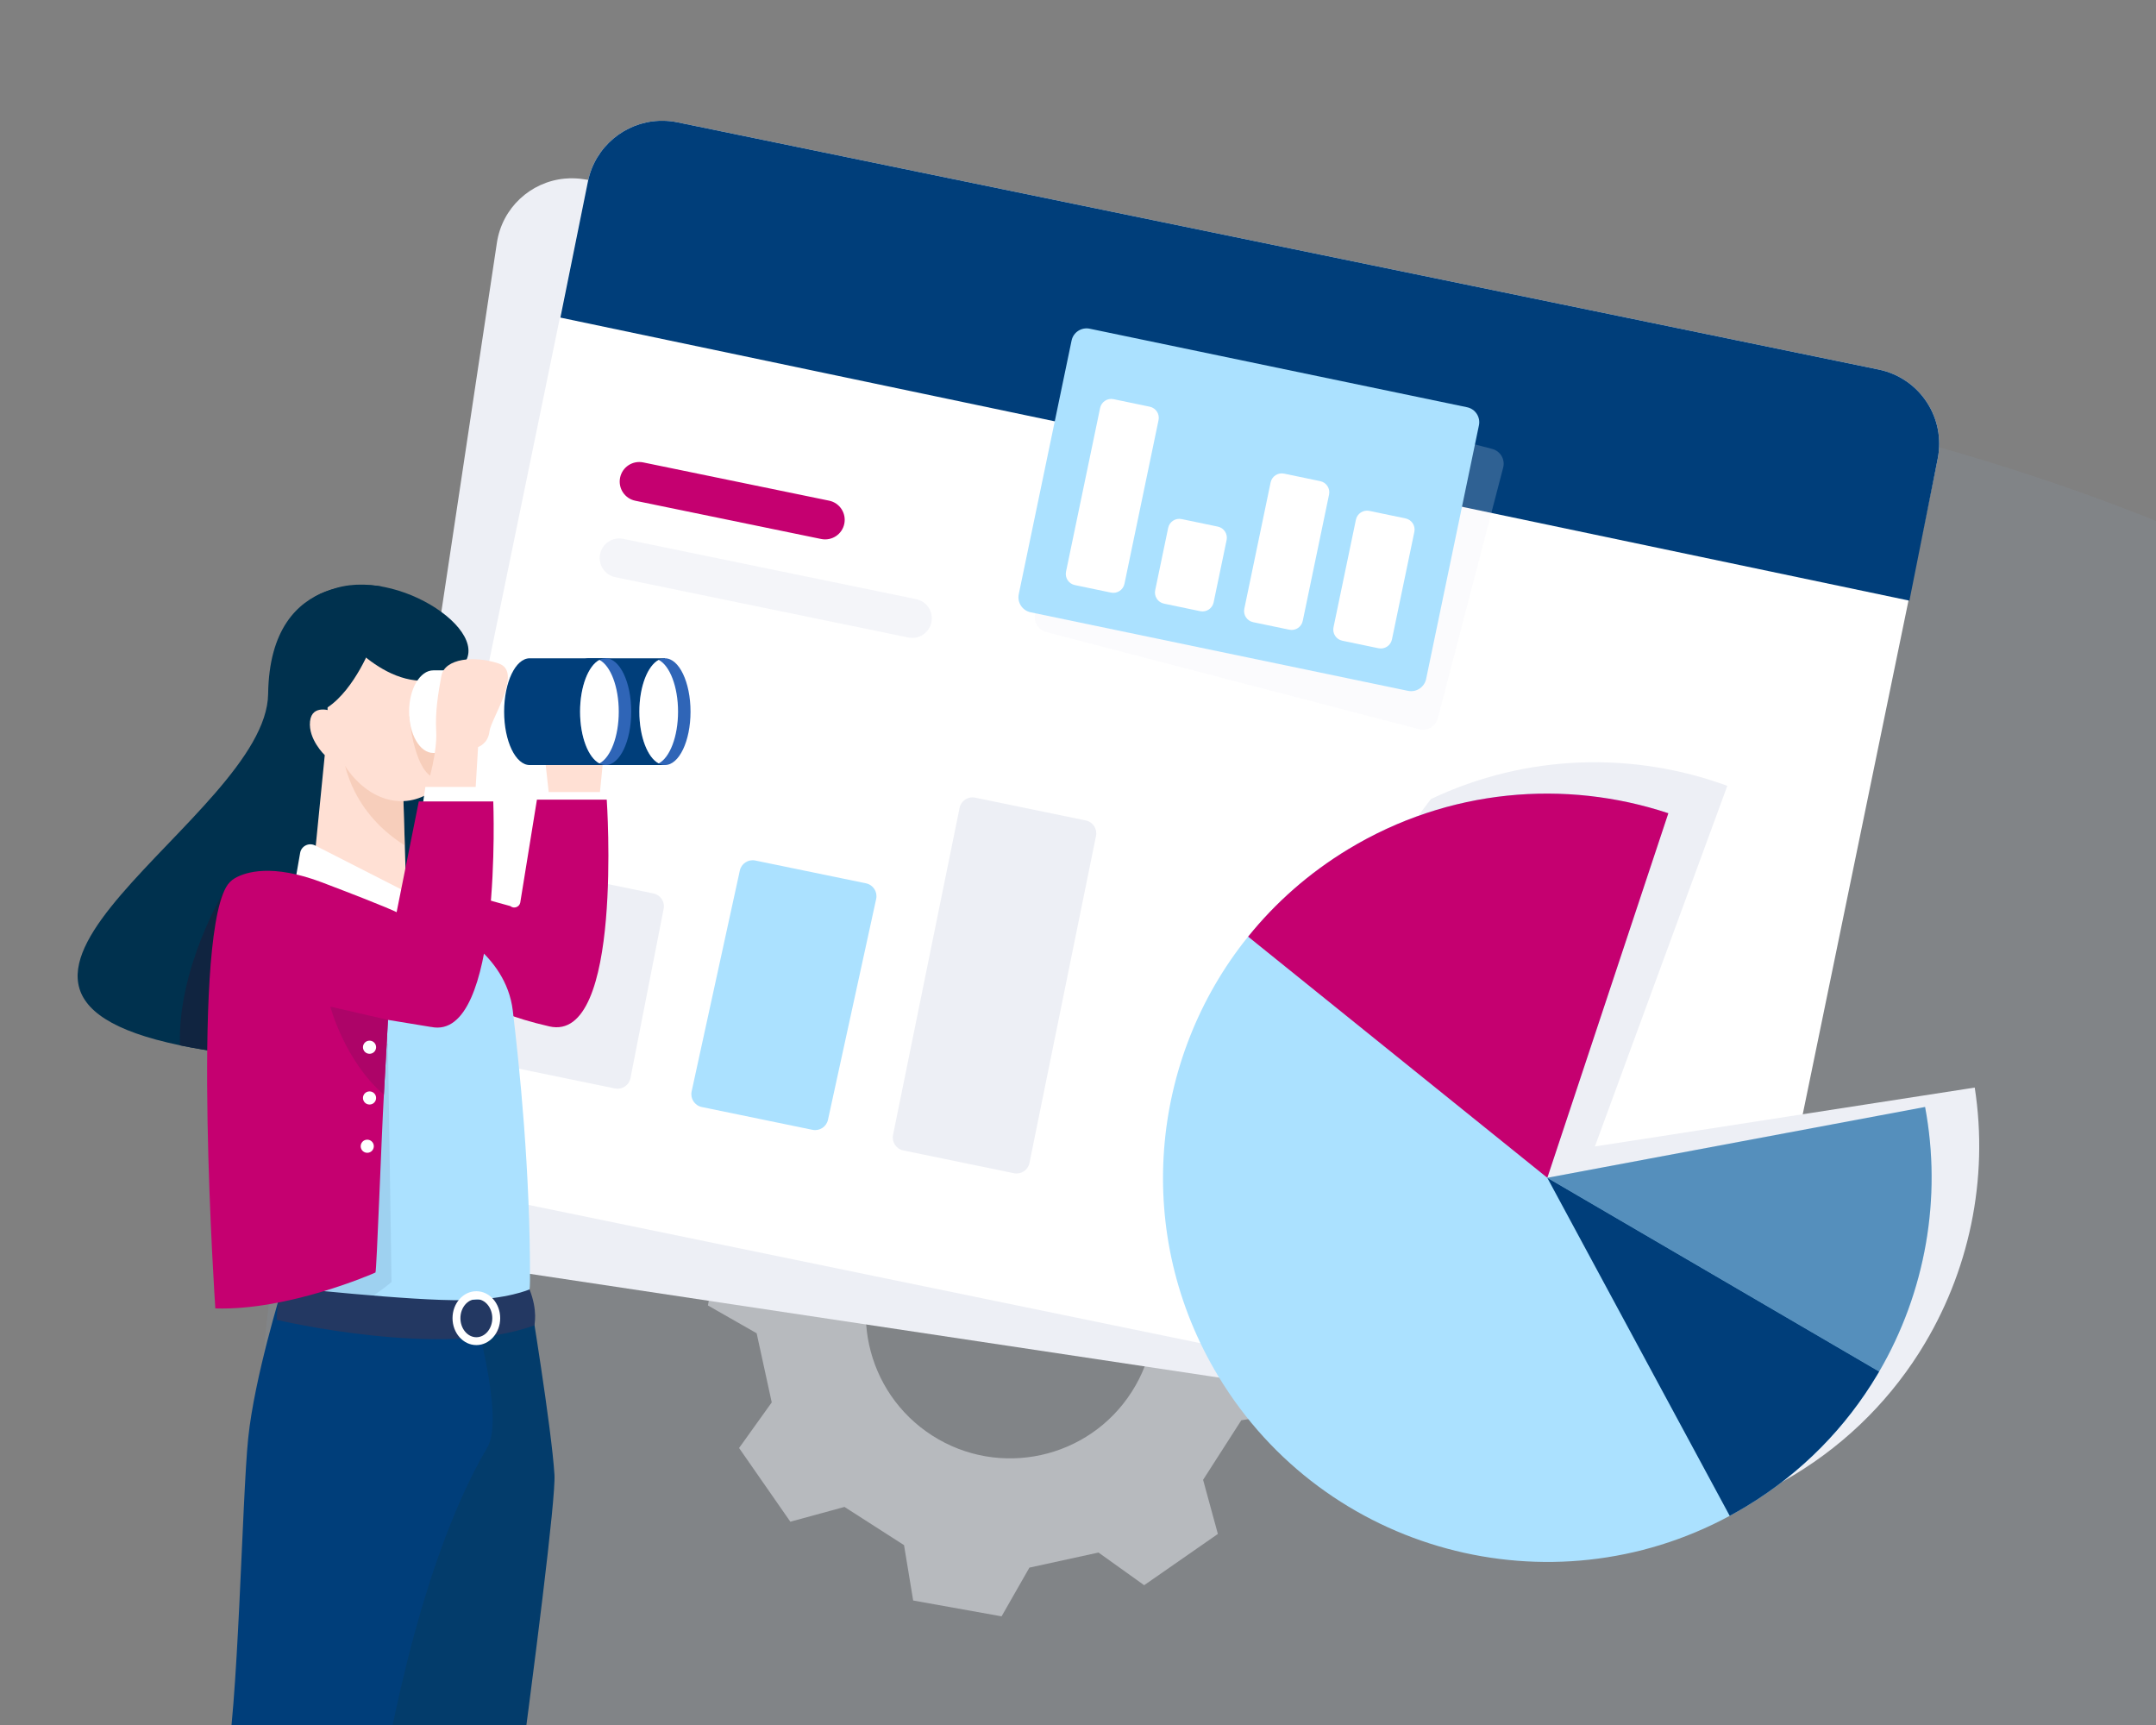 <svg width="500" height="400" viewBox="0 0 500 400" fill="none" xmlns="http://www.w3.org/2000/svg">
<rect x="0" y="0" width="500" height="400" fill="#808080" stroke="none"/>
<g clip-path="url(#clip0_1395_3318)">
<g clip-path="url(#clip1_1395_3318)">
<path opacity="0.1" d="M528.342 555.364C494.689 573.999 451.017 581.851 397.724 580.371C368.654 579.804 336.356 575.215 301.193 568.033C266.023 560.851 233.984 551.622 207.551 541.531C157.815 522.638 120.855 497.653 97.199 467.306C61.064 421.676 50.912 355.163 67.245 271.908C84.999 188.277 120.302 131.73 171.452 103.924C205.105 85.289 248.777 77.437 302.07 78.918C330.352 80 363.438 84.074 398.601 91.255C433.771 98.437 465.81 107.644 492.244 117.757C541.979 136.65 578.939 161.635 602.595 191.982C638.73 237.613 649 303.47 632.549 387.381C614.913 470.378 579.61 526.932 528.342 555.386" fill="#93ADCA"/>
</g>
<g clip-path="url(#clip2_1395_3318)">
<g opacity="0.5">
<path d="M293.09 300.256C291.69 293.856 290.99 290.626 289.591 284.237L297.165 273.661C293.206 267.968 289.241 262.268 285.268 256.562L272.723 259.988L267.391 256.572L258.911 251.13L256.791 238.29C249.971 237.062 243.137 235.838 236.29 234.617L229.837 245.914C225.875 246.778 223.127 247.374 220.091 248.043C220.039 248.054 219.977 248.064 219.926 248.074C218.104 248.475 216.17 248.897 213.802 249.412L203.223 241.839C202.183 242.56 201.267 243.197 200.454 243.774C199.723 244.278 199.065 244.73 198.468 245.152C194.228 248.095 192.704 249.165 186.128 253.733L189.555 266.274L186.468 271.089L180.694 280.091L174.57 281.109L169.538 281.943L167.85 282.22C166.622 289.038 165.397 295.869 164.176 302.714L175.476 309.165C176.876 315.564 177.576 318.795 178.975 325.194L171.401 335.77C175.359 341.463 179.322 347.159 183.288 352.859L195.843 349.433L209.655 358.291L211.775 371.131C218.595 372.358 225.429 373.583 232.276 374.804L238.729 363.507C245.13 362.108 248.362 361.408 254.753 360.009L265.343 367.581C266.084 367.067 266.764 366.583 267.391 366.161C273.947 361.604 274.647 361.12 282.438 355.698L279.011 343.147L287.872 329.34L300.716 327.221C301.148 324.793 301.478 322.951 301.755 321.408C302.404 317.828 302.754 315.852 303.412 312.149C303.68 310.688 303.989 308.939 304.39 306.727L293.09 300.276V300.256ZM262.441 322.776C252.468 338.332 231.751 342.849 216.19 332.879C200.629 322.9 196.111 302.2 206.094 286.644C216.067 271.078 236.784 266.562 252.335 276.541C267.906 286.511 272.424 307.221 262.441 322.776Z" fill="#EDEFF5"/>
</g>
<path d="M416.465 83.873L383.254 78.873L321.494 69.573L135.224 41.537C134.143 41.373 133.062 41.321 132.013 41.352C131.632 41.362 131.261 41.383 130.891 41.424C123.069 42.186 116.462 48.163 115.237 56.291L111.543 80.828L105.738 119.398L82.818 271.591C81.377 281.179 87.985 290.13 97.587 291.581L378.829 333.906C379.436 333.999 380.033 334.06 380.63 334.081C381.083 334.102 381.525 334.102 381.968 334.091C382.348 334.081 382.719 334.06 383.089 334.019C390.952 333.289 397.601 327.301 398.825 319.153L401.347 302.435L423.299 156.641L431.255 103.853C432.695 94.264 426.088 85.314 416.496 83.863L416.465 83.873Z" fill="#EDEFF5"/>
<path d="M449.359 106.433L438.594 158.718L408.862 303.122L405.455 319.676C403.798 327.752 396.831 333.38 388.947 333.688C388.566 333.709 388.196 333.709 387.815 333.699C387.372 333.688 386.93 333.657 386.477 333.616C385.88 333.555 385.283 333.462 384.686 333.339L106.121 276.013C96.611 274.058 90.487 264.768 92.453 255.262L123.493 104.52L131.356 66.32L136.358 42.019C138.025 33.974 144.941 28.357 152.793 28.017C153.174 27.997 153.545 27.997 153.926 28.007C154.975 28.027 156.056 28.14 157.126 28.367L341.626 66.33L402.8 78.923L435.692 85.692C445.202 87.647 451.315 96.937 449.359 106.444V106.433Z" fill="white"/>
<path d="M129.957 73.645L136.358 42.029C138.026 33.974 144.942 28.357 152.794 28.017C153.175 27.997 153.546 27.997 153.926 28.007C154.976 28.027 156.057 28.14 157.127 28.367L341.627 66.33L402.801 78.923L435.693 85.692C445.203 87.647 451.316 96.937 449.36 106.444L442.815 139.283L129.957 73.645Z" fill="#003E7A"/>
<path d="M387.816 333.712C387.374 333.701 386.931 333.671 386.478 333.629C385.881 333.568 385.284 333.475 384.688 333.352" fill="white"/>
<path d="M142.614 252.398L116.936 247.11C115.29 246.77 114.24 245.165 114.579 243.53L125.89 188.622C126.23 186.976 124.223 201.564 125.869 201.893L151.547 207.181C153.194 207.521 154.244 209.126 153.904 210.762L146.206 250.032C145.866 251.678 144.261 252.727 142.624 252.388L142.614 252.398Z" fill="#EDEFF5"/>
<path d="M190.441 124.984L147.339 116.116C144.879 115.612 143.305 113.214 143.809 110.756C144.313 108.297 146.711 106.723 149.171 107.227L192.273 116.095C194.732 116.599 196.307 118.996 195.803 121.455C195.298 123.914 192.9 125.488 190.441 124.984Z" fill="#C50070"/>
<path opacity="0.6" d="M210.644 147.824L142.698 133.842C140.239 133.338 138.664 130.941 139.168 128.482C139.673 126.023 142.07 124.449 144.53 124.953L212.476 138.935C214.936 139.439 216.51 141.836 216.006 144.295C215.502 146.754 213.104 148.328 210.644 147.824Z" fill="#EDEFF5"/>
<path d="M235.148 272.051L209.47 266.763C207.834 266.423 206.774 264.829 207.103 263.183L222.541 187.328C222.88 185.682 224.486 184.622 226.132 184.962L251.81 190.25C253.447 190.589 254.507 192.184 254.177 193.83L238.74 269.685C238.4 271.331 236.795 272.39 235.148 272.051Z" fill="#EDEFF5"/>
<path d="M188.433 261.989L162.755 256.701C161.119 256.361 160.059 254.767 160.388 253.121L171.565 201.906C171.905 200.26 173.51 199.2 175.157 199.54L200.835 204.828C202.471 205.168 203.531 206.762 203.202 208.408L192.025 259.623C191.685 261.269 190.08 262.328 188.433 261.989Z" fill="#ABE1FF"/>
<path opacity="0.2" d="M255.229 84.099L240.071 142.229C239.577 144.126 240.714 146.065 242.612 146.559L329.115 169.1C331.012 169.595 332.952 168.458 333.446 166.561L348.604 108.431C349.099 106.534 347.962 104.595 346.064 104.101L259.561 81.56C257.663 81.066 255.724 82.203 255.229 84.099Z" fill="#EDEFF5"/>
<path d="M248.511 78.971L236.263 137.783C235.863 139.702 237.095 141.582 239.015 141.981L326.533 160.195C328.452 160.594 330.333 159.362 330.732 157.443L342.98 98.631C343.38 96.712 342.148 94.833 340.228 94.433L252.71 76.22C250.79 75.82 248.91 77.052 248.511 78.971Z" fill="#ABE1FF"/>
<path d="M266.636 94.307L258.243 92.56C256.819 92.264 255.424 93.178 255.127 94.602L247.223 132.554C246.927 133.978 247.841 135.373 249.266 135.669L257.659 137.416C259.083 137.712 260.479 136.798 260.775 135.374L268.679 97.422C268.975 95.998 268.061 94.603 266.636 94.307Z" fill="white"/>
<path d="M282.422 122.112L274.029 120.365C272.604 120.068 271.209 120.983 270.912 122.407L267.902 136.86C267.606 138.284 268.52 139.679 269.945 139.975L278.338 141.722C279.762 142.019 281.157 141.105 281.454 139.68L284.464 125.227C284.761 123.803 283.846 122.408 282.422 122.112Z" fill="white"/>
<path d="M306.179 111.573L297.786 109.826C296.362 109.529 294.967 110.443 294.67 111.868L288.57 141.158C288.274 142.582 289.188 143.976 290.613 144.273L299.006 146.019C300.43 146.316 301.826 145.402 302.122 143.978L308.222 114.688C308.518 113.264 307.604 111.869 306.179 111.573Z" fill="white"/>
<path d="M325.961 120.213L317.568 118.466C316.143 118.17 314.748 119.084 314.451 120.508L309.256 145.457C308.959 146.881 309.873 148.276 311.298 148.572L319.691 150.319C321.116 150.615 322.511 149.701 322.807 148.277L328.003 123.328C328.3 121.904 327.385 120.51 325.961 120.213Z" fill="white"/>
<path d="M457.962 252.183C461.255 273.428 456.675 295.136 445.385 313.161L444.932 313.881C437.327 325.784 426.768 336.042 413.584 343.459C412.297 344.179 411.001 344.869 409.694 345.527C399.711 350.527 389.182 353.47 378.623 354.509C347.408 342.502 322.091 316.36 312.519 281.658C302.969 247.059 311.202 211.75 331.713 185.464C331.765 185.402 331.806 185.341 331.857 185.279C354.108 174.754 378.829 174.25 400.585 182.223L369.875 265.845L457.951 252.193L457.962 252.183Z" fill="#EDEFF5"/>
<path d="M446.446 256.687C450.408 277.819 446.518 299.661 435.804 318.036L435.372 318.766C428.137 330.906 417.907 341.493 404.97 349.312C403.704 350.073 402.428 350.803 401.141 351.503C359.604 373.941 307.312 360.052 282.601 319.229C262.646 286.266 266.588 245.535 289.445 217.191C295.775 209.331 303.566 202.428 312.694 196.903C335.923 182.849 363 180.658 386.887 188.57L358.822 273.118L446.425 256.698L446.446 256.687Z" fill="#ABE1FF"/>
<path d="M386.909 188.564L358.844 273.112L289.457 217.196C295.786 209.336 303.577 202.432 312.706 196.907C335.934 182.854 363.012 180.652 386.899 188.574L386.909 188.564Z" fill="#C50070"/>
<path opacity="0.5" d="M446.447 256.688C450.409 277.819 446.519 299.661 435.805 318.036L358.844 273.107L446.447 256.688Z" fill="#003E7A"/>
<path d="M435.804 318.038L435.372 318.768C428.136 330.908 417.906 341.495 404.97 349.314C403.704 350.075 402.428 350.805 401.141 351.505L358.832 273.109L435.793 318.038H435.804Z" fill="#003E7A"/>
<path d="M91.36 234.166C84.29 242.366 72.228 246.748 52.797 244.217C48.691 243.682 45.017 243.075 41.733 242.386C-21.581 229.238 61.802 189.557 62.183 160.925C62.584 130.801 88.571 136.017 88.571 136.017C88.571 136.017 114.578 207.242 91.36 234.166Z" fill="#00314E"/>
<path d="M91.361 234.17C84.29 242.37 72.228 246.753 52.798 244.222C48.691 243.687 45.017 243.08 41.734 242.391C41.147 224.469 51.923 206.742 51.923 206.742L87.223 225.374C87.223 225.374 89.035 229.284 91.361 234.16V234.17Z" fill="#102440"/>
<path d="M136.592 152.648C133.319 152.648 130.664 158.194 130.664 165.025C130.664 171.856 133.319 177.402 136.592 177.402H154.201V152.648H136.592Z" fill="#003E7A"/>
<path d="M138.898 186.062L140.678 168.109H125.539L127.258 183.778L138.898 186.062Z" fill="#FFE0D4"/>
<path d="M72.29 205.52L75.316 175.108C75.316 175.108 71.456 171.446 71.899 167.279C72.341 163.122 76.952 164.902 76.952 164.902L88.221 177.649L93.501 183.627L93.882 196.055L94.293 209.882L72.29 205.52Z" fill="#FFE0D4"/>
<path opacity="0.3" d="M93.87 196.043C80.316 187.525 79.523 174.695 79.523 174.695L88.22 177.638L93.5 183.615L93.88 196.043H93.87Z" fill="#E2A481"/>
<path d="M107.25 168.252C107.024 174.847 104.286 180.587 99.994 183.581C98.543 184.589 96.907 185.289 95.126 185.598C86.698 187.069 78.289 179.219 76.354 168.077C74.419 156.935 79.668 146.719 88.097 145.248C96.526 143.776 104.924 151.626 106.869 162.768C107.199 164.63 107.322 166.472 107.25 168.252Z" fill="#FFE0D4"/>
<path d="M79.03 146.658C79.03 146.658 91.544 163.078 104.81 156.154C118.076 149.23 93.953 131.679 78.001 136.339C62.048 141 79.03 146.658 79.03 146.658Z" fill="#00314E"/>
<path d="M86.224 149.481C86.224 149.481 82.365 159.779 75.953 164.049C75.335 164.46 74.471 163.359 73.812 163.668C73.318 163.905 72.804 164.11 72.279 164.285C63.922 167.022 79.02 143.884 79.02 143.884C79.02 143.884 84.639 143.658 86.214 149.481H86.224Z" fill="#00314E"/>
<path d="M125.539 186.174L125.827 183.664H139.968V187.306L125.539 186.174Z" fill="white"/>
<path d="M124.52 185.422H140.709C140.709 185.422 144.641 241.976 127.392 238.005C110.143 234.044 108.167 229.157 108.167 229.157L107.426 207.089L118.345 210.103C119.169 210.792 120.424 210.36 120.651 209.311L124.52 185.422Z" fill="#C50070"/>
<path d="M68.625 203.404L69.603 197.776C69.881 196.182 71.62 195.307 73.071 196.048L94.879 207.169L93.716 212.766L68.635 203.404H68.625Z" fill="white"/>
<path d="M122.914 297.09C122.914 298.87 122.718 300.094 122.163 300.588C119.919 302.553 112.355 303.221 103.627 303.17C97.174 303.129 90.083 302.697 84.022 302.1C82.015 301.894 80.121 301.688 78.413 301.462C73.38 300.793 69.84 300.042 69.294 299.405C69.232 299.333 69.171 299.219 69.119 299.055C68.162 296.308 68.419 259.61 68.43 245.495C68.43 232.758 68.625 221.173 68.625 221.173L103.411 214.836C103.411 214.836 117.326 220.947 118.921 234.342C120.454 247.244 122.996 271.39 122.914 297.11V297.09Z" fill="#ABE1FF"/>
<path opacity="0.3" d="M107.252 168.254C107.026 174.849 104.36 177.071 100.058 180.065C95.88 177.637 94.871 166.062 94.871 166.062L107.252 168.254Z" fill="#E2A481"/>
<path d="M100.49 155.445C97.393 155.445 94.871 159.735 94.871 165.024C94.871 170.312 97.382 174.602 100.49 174.602H126.477V155.445H100.49Z" fill="white"/>
<path d="M122.842 152.648C119.569 152.648 116.914 158.194 116.914 165.025C116.914 171.856 119.569 177.402 122.842 177.402H140.451V152.648H122.842Z" fill="#003E7A"/>
<path d="M146.391 165.025C146.391 171.856 143.736 177.402 140.463 177.402C139.959 177.402 139.485 177.278 139.022 177.031C136.439 175.694 134.535 170.828 134.535 165.025C134.535 159.223 136.449 154.367 139.022 153.019C139.485 152.772 139.969 152.648 140.463 152.648C143.736 152.648 146.391 158.194 146.391 165.025Z" fill="#2F65B7"/>
<path d="M143.498 165.022C143.498 170.814 141.584 175.68 139.011 177.028C136.427 175.691 134.523 170.824 134.523 165.022C134.523 159.219 136.438 154.363 139.011 153.016C141.584 154.353 143.498 159.219 143.498 165.022Z" fill="white"/>
<path d="M160.141 165.025C160.141 171.856 157.486 177.402 154.213 177.402C153.709 177.402 153.235 177.278 152.772 177.031C150.189 175.694 148.285 170.828 148.285 165.025C148.285 159.223 150.199 154.367 152.772 153.019C153.235 152.772 153.719 152.648 154.213 152.648C157.486 152.648 160.141 158.194 160.141 165.025Z" fill="#2F65B7"/>
<path d="M157.248 165.022C157.248 170.814 155.334 175.68 152.761 177.028C150.177 175.691 148.273 170.824 148.273 165.022C148.273 159.219 150.188 154.363 152.761 153.016C155.334 154.353 157.248 159.219 157.248 165.022Z" fill="white"/>
<path d="M110.274 183.195L110.871 173.225C110.871 173.225 113.187 172.495 113.516 169.594C113.846 166.693 121.317 155.787 115.698 153.873C110.079 151.96 103.101 152.629 102.35 156.775C101.598 160.921 100.899 165.036 101.156 169.583C101.423 174.141 99.509 181.147 98.912 182.526C98.315 183.915 110.274 183.184 110.274 183.184V183.195Z" fill="#FFE0D4"/>
<g style="mix-blend-mode:multiply" opacity="0.1">
<path d="M90.795 297.291C90.795 297.291 90.352 297.671 89.529 298.309C88.541 299.07 87.018 300.192 85.052 301.447C84.722 301.653 84.373 301.869 84.012 302.095C82.108 303.258 79.855 304.492 77.343 305.634C74.06 307.126 70.324 308.443 66.321 309.194C66.928 308.042 67.535 306.972 68.153 305.974L66.403 306.036L66.156 299.163L69.12 299.06C68.163 296.313 68.42 259.615 68.431 245.5L89.971 241.961L90.795 297.301V297.291Z" fill="#25396B"/>
</g>
<path d="M113.116 186.466V182.484H98.646L98.008 186.867L113.116 186.466Z" fill="white"/>
<path d="M122.833 300.237C122.833 300.237 127.928 331.184 128.586 341.986C129.245 352.778 109.104 495.352 108.291 500.321C107.529 505.012 101.704 507.996 101.704 507.996C101.704 507.996 99.028 509.58 95.2 508.5C89.9 506.998 88.222 505.208 88.222 505.208C88.222 505.208 80.287 403.53 85.197 367.202C90.106 330.885 99.44 307.418 99.44 307.418L122.833 300.227V300.237Z" fill="#033C6B"/>
<path d="M65.31 299.141C65.31 299.141 59.012 319.388 57.56 333.482C56.109 347.577 55.286 397.084 52.199 410.829C49.111 424.574 37.77 451.014 37.77 493.864C37.77 493.864 38.953 496.323 42.586 497.63C43.739 498.041 45.282 498.443 46.785 498.792C49.8 499.482 52.898 498.041 54.267 495.274C61.934 479.842 86.367 430.047 87.623 419.718C88.508 412.403 96.227 363.997 113.043 335.602C117.077 328.781 109.77 303.657 109.77 303.657L65.3 299.151L65.31 299.141Z" fill="#003E7A"/>
<path d="M122.811 298.985C122.811 298.985 117.696 301.289 107.558 301.485C95.455 301.732 65.465 298.398 65.465 298.398C65.465 298.398 64.138 302.123 64.189 306.053C64.189 306.053 102.69 315.22 123.912 307.329C123.912 307.329 124.787 303.985 122.8 298.985H122.811Z" fill="#233862"/>
<path d="M104.945 305.659C104.945 302.212 107.426 299.414 110.472 299.414C113.518 299.414 115.999 302.212 115.999 305.659C115.999 309.106 113.518 311.904 110.472 311.904C107.426 311.904 104.945 309.106 104.945 305.659ZM106.777 305.659C106.777 308.097 108.434 310.083 110.472 310.083C112.51 310.083 114.167 308.097 114.167 305.659C114.167 303.221 112.51 301.245 110.472 301.245C108.434 301.245 106.777 303.231 106.777 305.659Z" fill="white"/>
<path d="M99.987 238.141L89.973 236.495C89.973 236.495 89.54 244.962 89.026 253.841C88.47 263.563 87.348 294.942 87.07 295.076C86.546 295.343 66.744 303.954 49.938 303.399C49.938 303.399 44.298 220.301 52.418 205.754C52.912 204.869 53.612 204.128 54.497 203.624C56.957 202.215 63.091 200.208 74.761 204.643C90.745 210.723 91.98 211.525 91.98 211.525L97.125 185.836H114.395C114.395 185.836 116.587 241.567 99.997 238.131L99.987 238.141Z" fill="#C50070"/>
<path d="M86.307 266.808C85.752 267.436 84.784 267.487 84.156 266.931C83.529 266.376 83.477 265.409 84.033 264.781C84.589 264.154 85.556 264.102 86.184 264.658C86.812 265.213 86.863 266.18 86.307 266.808Z" fill="white"/>
<path d="M89.971 236.498C89.971 236.498 89.538 244.965 89.024 253.844C79.957 246.045 76.602 233.422 76.602 233.422L89.971 236.488V236.498Z" fill="#AD0468"/>
<path d="M87.222 242.835C87.222 243.679 86.543 244.358 85.699 244.358C84.855 244.358 84.176 243.679 84.176 242.835C84.176 241.992 84.855 241.312 85.699 241.312C86.543 241.312 87.222 241.992 87.222 242.835Z" fill="white"/>
<path d="M87.222 254.601C87.222 255.444 86.543 256.123 85.699 256.123C84.855 256.123 84.176 255.444 84.176 254.601C84.176 253.757 84.855 253.078 85.699 253.078C86.543 253.078 87.222 253.757 87.222 254.601Z" fill="white"/>
</g>
</g>
<defs>
<clipPath id="clip0_1395_3318">
<rect width="500" height="400" fill="white"/>
</clipPath>
<clipPath id="clip1_1395_3318">
<rect width="632.234" height="552.476" fill="white" transform="translate(7.941 28.07)"/>
</clipPath>
<clipPath id="clip2_1395_3318">
<rect width="441" height="502" fill="white" transform="translate(18 28)"/>
</clipPath>
</defs>
</svg>
